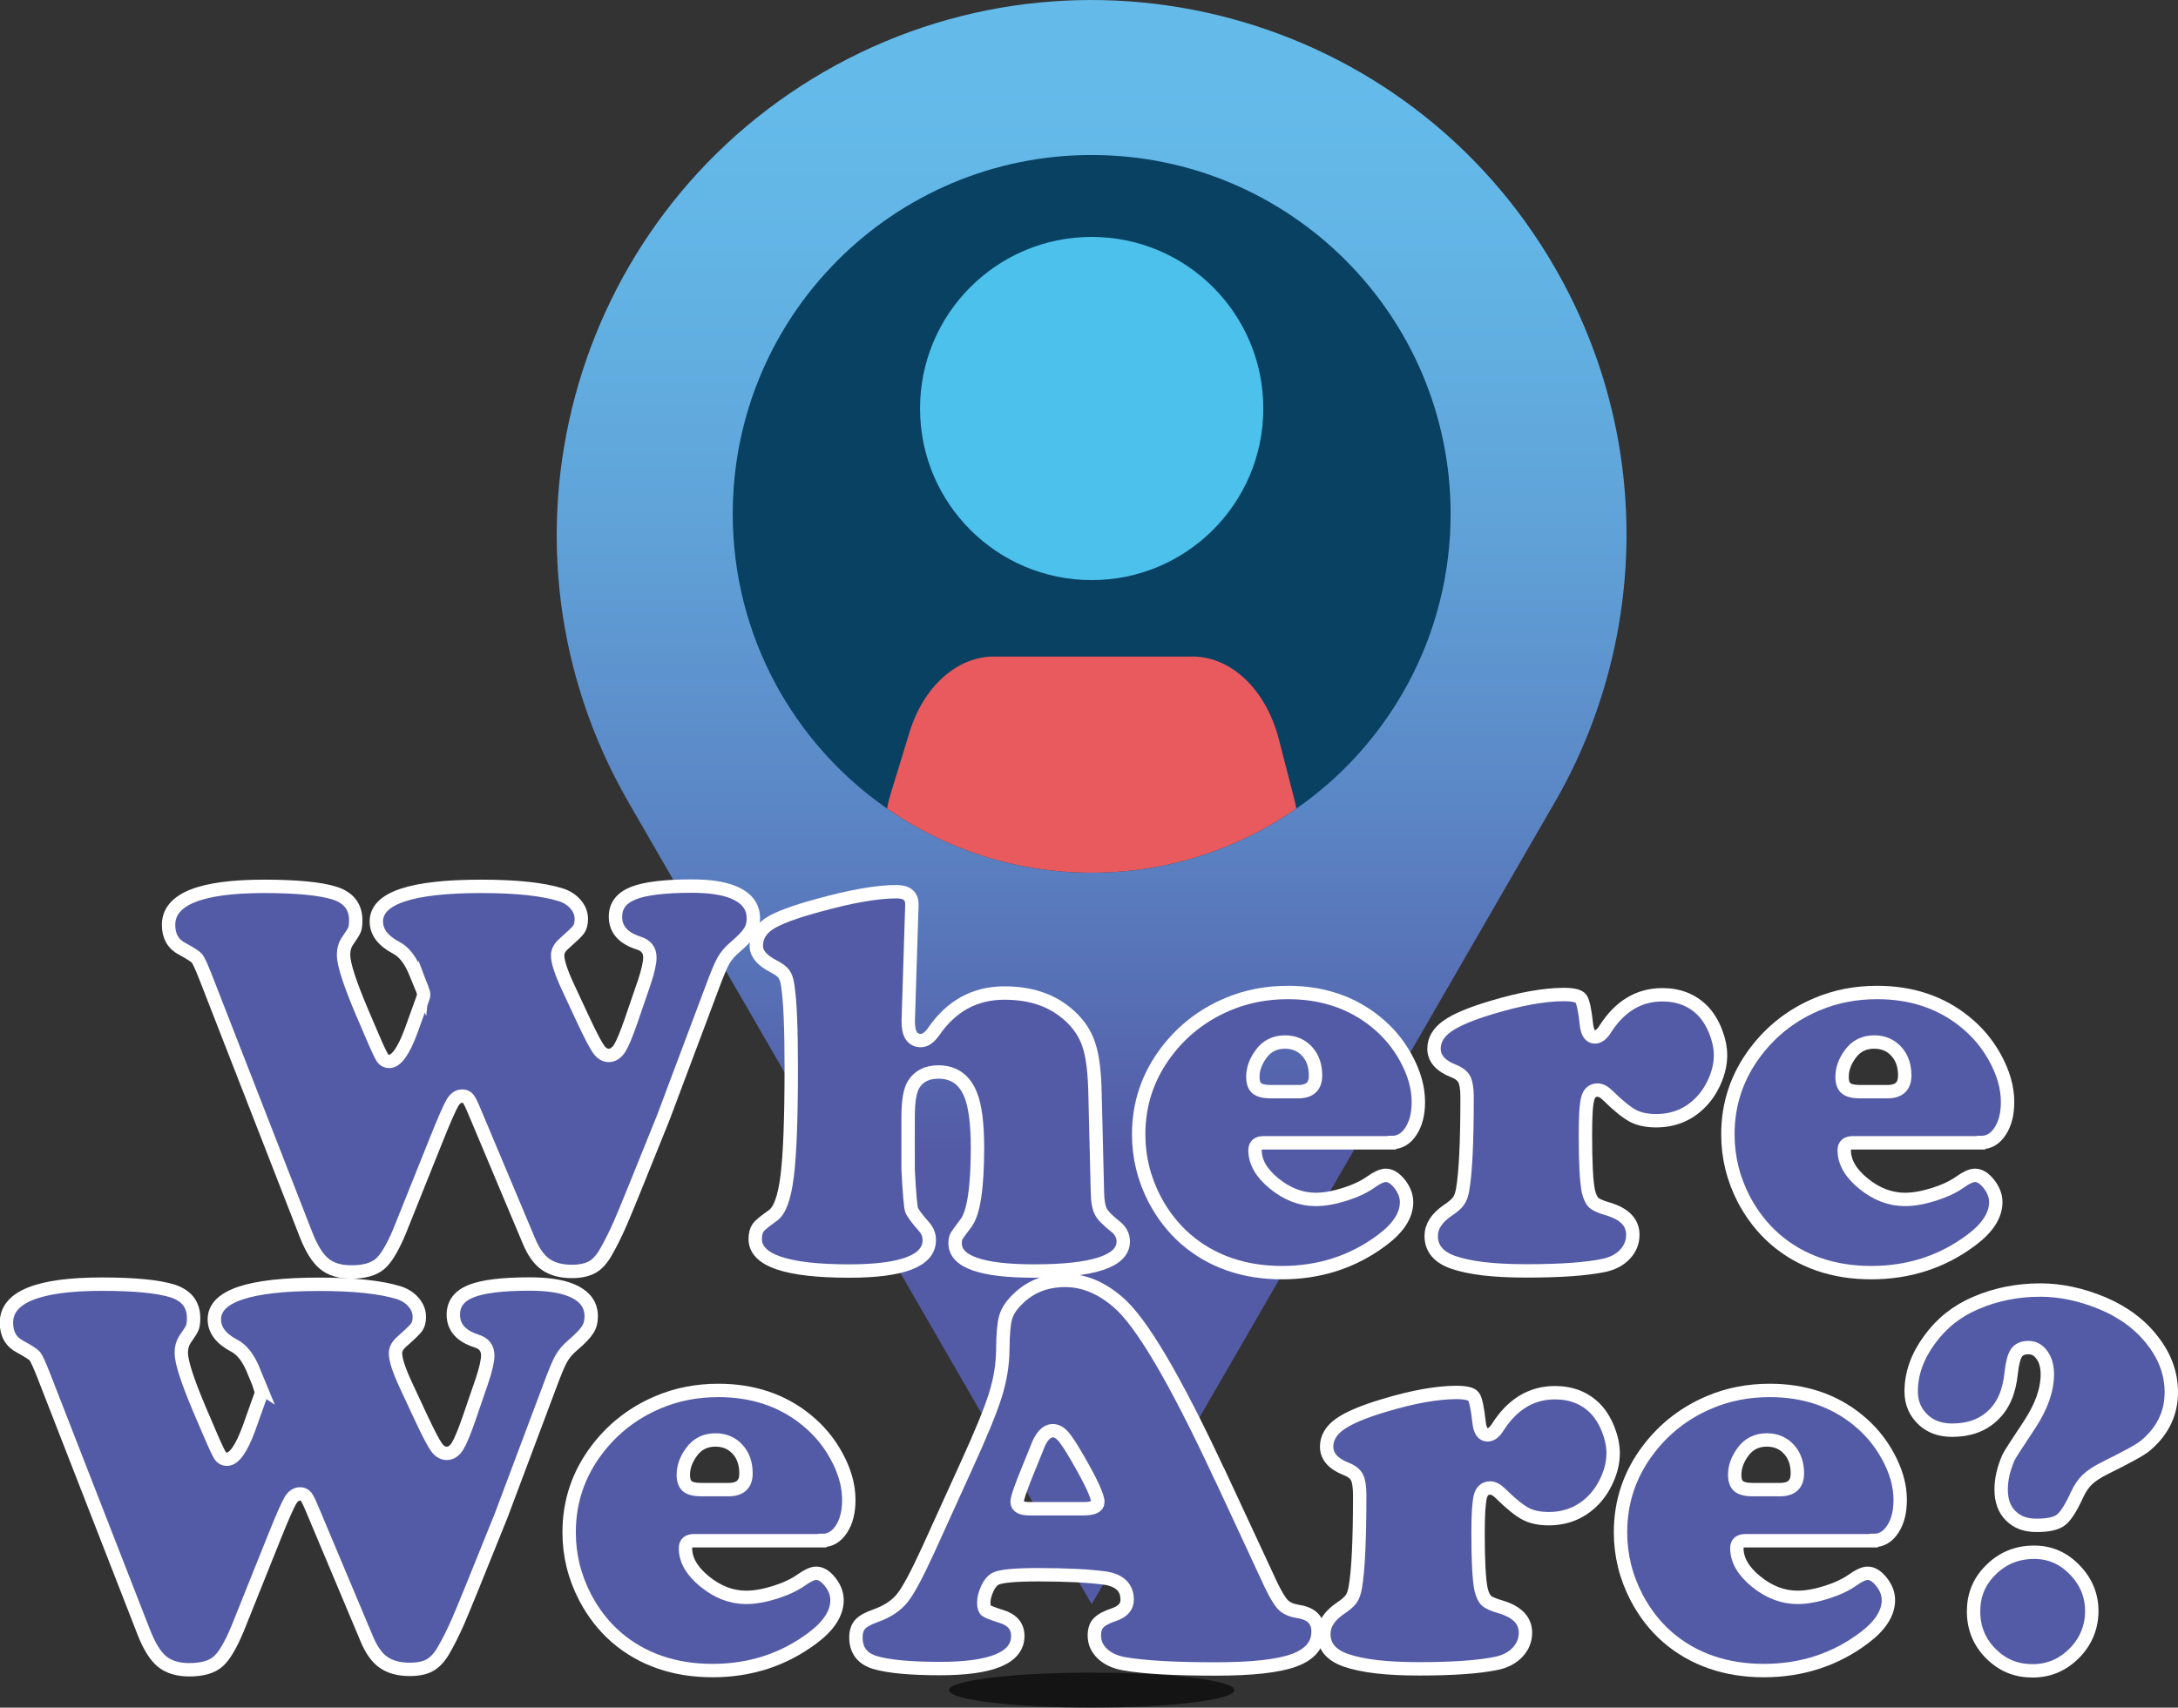 <?xml version="1.0" encoding="UTF-8"?>
<svg id="Camada_2" data-name="Camada 2" xmlns="http://www.w3.org/2000/svg" xmlns:xlink="http://www.w3.org/1999/xlink" viewBox="0 0 162.68 127.58">
  <rect x="0" y="0" width="162.68" height="127.58" fill="#333333" stroke="none"/>
  <defs>
    <style>
      .cls-1 {
        fill: #000;
        opacity: .6;
      }

      .cls-1, .cls-2, .cls-3, .cls-4, .cls-5, .cls-6 {
        stroke-width: 0px;
      }

      .cls-7 {
        fill: #545ba6;
        stroke: #fff;
        stroke-miterlimit: 10;
      }

      .cls-2 {
        fill: none;
      }

      .cls-3 {
        fill: #094163;
      }

      .cls-4 {
        fill: #4cc1eb;
      }

      .cls-5 {
        fill: #e95a5e;
      }

      .cls-6 {
        fill: url(#Gradiente_sem_nome_41);
      }
    </style>
    <linearGradient id="Gradiente_sem_nome_41" data-name="Gradiente sem nome 41" x1="81.54" y1="6.05" x2="81.54" y2="85.96" gradientUnits="userSpaceOnUse">
      <stop offset="0" stop-color="#64bbea"/>
      <stop offset=".17" stop-color="#62b4e5"/>
      <stop offset=".41" stop-color="#60a3d9"/>
      <stop offset=".68" stop-color="#5b86c5"/>
      <stop offset=".97" stop-color="#545fa9"/>
      <stop offset="1" stop-color="#545ba6"/>
    </linearGradient>
  </defs>
  <g id="Camada_1-2" data-name="Camada 1">
    <g>
      <g>
        <path class="cls-6" d="M116.31,59.63l-.65,1.12-34.12,59.1-34.59-59.9-.02-.04c-11.02-19.11-4.46-43.52,14.63-54.55,19.11-11.03,43.54-4.49,54.57,14.62,7.33,12.69,6.9,27.75.18,39.65Z"/>
        <path class="cls-3" d="M108.35,38.39c0,9.12-4.56,17.18-11.52,22.02-4.34,3.02-9.6,4.79-15.29,4.79s-10.95-1.77-15.28-4.79c-6.97-4.84-11.53-12.9-11.53-22.02,0-14.81,12.01-26.81,26.81-26.81s26.81,12,26.81,26.81Z"/>
        <line class="cls-2" x1="57.2" y1="72.87" x2="54.97" y2="69.01"/>
        <circle class="cls-4" cx="81.54" cy="30.52" r="12.82"/>
        <path class="cls-5" d="M96.83,60.41c-4.34,3.02-9.6,4.79-15.29,4.79s-10.95-1.77-15.28-4.79c.06-.37.16-.75.27-1.12l1.39-4.54c1.05-3.45,3.55-5.7,6.33-5.7h14.81c2.91,0,5.5,2.47,6.46,6.18l1.17,4.54c.05.21.1.43.14.64Z"/>
        <ellipse class="cls-1" cx="81.54" cy="126.27" rx="10.66" ry="1.31"/>
      </g>
      <g>
        <path class="cls-7" d="M31.54,73.89l-.59-1.43c-.37-.83-.82-1.38-1.37-1.66-.98-.52-1.47-1.17-1.47-1.96,0-1.74,2.61-2.62,7.83-2.62,2.61,0,4.59.21,5.95.63.46.15.83.39,1.11.72.28.33.42.69.42,1.08,0,.34-.07.6-.19.78s-.49.52-1.07,1.04c-.34.29-.51.59-.51.9,0,.48.26,1.27.77,2.37l1.16,2.49c.53,1.13.91,1.85,1.13,2.16.22.31.48.46.76.46.31,0,.58-.18.81-.53.22-.35.51-1.05.87-2.09l.98-2.86c.27-.82.41-1.43.41-1.84,0-.55-.29-.91-.86-1.08-1.14-.37-1.71-1.02-1.71-1.96,0-.82.44-1.4,1.33-1.76.88-.35,2.34-.53,4.36-.53,1.32,0,2.34.15,3.08.45,1.02.41,1.53,1.06,1.53,1.96,0,.4-.09.74-.28,1.02-.18.29-.55.67-1.11,1.15-.37.31-.65.65-.85,1-.2.35-.5,1.08-.91,2.19l-3.57,9.51c-1.78,4.43-2.85,7.07-3.22,7.91-.37.85-.75,1.6-1.14,2.27-.3.49-.63.84-1,1.03s-.86.3-1.47.3c-.82,0-1.47-.18-1.97-.53-.5-.35-.91-.94-1.25-1.76l-4.04-9.61c-.22-.53-.38-.87-.49-1-.11-.14-.26-.2-.45-.2-.29,0-.53.17-.73.51-.2.34-.59,1.22-1.16,2.64l-2.77,6.91c-.52,1.25-1.01,2.08-1.48,2.48-.47.4-1.18.6-2.13.6-.86,0-1.53-.2-2.03-.61-.5-.41-.95-1.13-1.36-2.17l-7.5-19.24c-.31-.79-.53-1.26-.64-1.4-.12-.14-.48-.38-1.09-.71-.69-.35-1.04-.95-1.04-1.8,0-1.92,2.38-2.88,7.13-2.88,2.43,0,4.19.17,5.28.51,1.05.34,1.57,1.02,1.57,2.02,0,.31-.03.54-.08.69-.05.14-.25.46-.59.95-.16.26-.24.58-.24.96,0,.68.46,2.1,1.37,4.25l.84,1.96c.35.82.59,1.31.7,1.48.12.17.28.26.5.26.53,0,1.07-.76,1.63-2.27l.84-2.33c.07-.16.1-.29.1-.39,0-.11-.03-.25-.1-.43Z"/>
        <path class="cls-7" d="M68.11,67.64l-.27,8.57c-.03,1.02.29,1.53.94,1.53.33,0,.65-.23.96-.67,1.32-1.92,3.08-2.88,5.28-2.88s3.88.66,5.16,1.98c.57.59.98,1.28,1.21,2.09.24.8.37,1.96.4,3.46l.18,7.38c.01.64.1,1.11.25,1.41s.52.67,1.09,1.12c.39.31.59.69.59,1.12,0,1.47-2.22,2.21-6.65,2.21-3.94,0-5.91-.69-5.91-2.07,0-.23.03-.41.1-.53s.31-.45.71-.98c.57-.75.86-2.62.86-5.62,0-1.81-.17-3.14-.51-3.97-.45-1.13-1.25-1.7-2.41-1.7-.83,0-1.44.3-1.83.9-.29.44-.43,1.25-.43,2.45v3.95c.09,1.75.18,2.73.25,2.97.07.23.38.66.94,1.29.26.29.39.62.39,1,0,1.54-2,2.31-5.99,2.31-4.67,0-7.01-.8-7.01-2.39,0-.37.08-.65.22-.85s.52-.5,1.1-.91c.52-.37.87-1.36,1.07-2.98.2-1.62.3-4.29.3-8.03,0-2.93-.08-4.96-.25-6.09-.05-.42-.15-.73-.29-.93-.14-.2-.41-.4-.81-.6-.84-.44-1.26-.94-1.26-1.51,0-.68.32-1.23.96-1.66.64-.42,1.86-.88,3.67-1.37,2.45-.68,4.4-1.02,5.85-1.02.79,0,1.17.34,1.14,1.02Z"/>
        <path class="cls-7" d="M103.95,85.38h-9.58c-.42,0-.63.18-.63.55,0,.89.48,1.72,1.44,2.5.96.78,1.99,1.18,3.09,1.18.65,0,1.38-.13,2.17-.38.79-.25,1.45-.56,1.97-.93.46-.33.83-.49,1.1-.49.35,0,.7.22,1.04.65.34.44.51.89.51,1.35,0,.98-.61,1.93-1.83,2.84-2.16,1.62-4.66,2.43-7.48,2.43s-5.25-.83-7.18-2.5c-.94-.82-1.71-1.81-2.32-2.96-.8-1.54-1.2-3.16-1.2-4.87,0-2.29.69-4.35,2.08-6.18,1.2-1.58,2.72-2.76,4.57-3.54,1.39-.59,2.89-.88,4.5-.88,2.58,0,4.78.74,6.58,2.21.91.74,1.64,1.61,2.2,2.62.64,1.15.96,2.26.96,3.35,0,.89-.18,1.61-.55,2.18-.37.57-.84.85-1.43.85ZM94.9,81.56h2.06c.87,0,1.3-.4,1.3-1.21,0-.74-.21-1.34-.63-1.8-.42-.46-.97-.7-1.65-.7-.76,0-1.36.3-1.79.9-.41.56-.61,1.12-.61,1.7,0,.41.1.7.3.86s.54.25,1.03.25Z"/>
        <path class="cls-7" d="M116.77,74.3c.72,0,1.16.1,1.31.31.16.2.3.86.42,1.96.07.6.28.9.63.9.27,0,.53-.2.77-.59,1.09-1.7,2.51-2.56,4.26-2.56,1.24,0,2.25.4,3.04,1.21.38.4.69.9.94,1.52.24.62.37,1.22.37,1.79,0,.64-.15,1.3-.45,1.97s-.69,1.23-1.16,1.67c-.87.83-1.94,1.25-3.2,1.25-.69,0-1.27-.12-1.74-.37-.47-.25-1.08-.74-1.84-1.49-.29-.29-.55-.43-.79-.43-.38,0-.63.21-.74.64-.12.43-.17,1.33-.17,2.71,0,2.06.07,3.46.22,4.21.1.41.23.69.4.85s.53.32,1.09.48c1.22.37,1.83,1.01,1.83,1.92,0,.56-.2,1.05-.59,1.46-.39.42-.92.69-1.57.83-1.3.27-3.22.41-5.75.41s-4.23-.21-5.48-.63c-1.11-.38-1.67-1.04-1.67-1.98,0-.71.41-1.34,1.22-1.9.39-.26.67-.49.82-.71.15-.21.25-.5.31-.87.22-1.24.33-3.54.33-6.89,0-.61-.07-1.05-.2-1.32-.14-.27-.41-.48-.82-.64-.96-.38-1.45-.93-1.45-1.66,0-.65.33-1.22,1-1.69.67-.47,1.78-.94,3.34-1.4,2.09-.63,3.87-.95,5.34-.96Z"/>
        <path class="cls-7" d="M147.96,85.38h-9.58c-.42,0-.63.18-.63.55,0,.89.48,1.72,1.44,2.5.96.78,1.99,1.18,3.09,1.18.65,0,1.38-.13,2.17-.38.79-.25,1.45-.56,1.97-.93.46-.33.83-.49,1.1-.49.35,0,.7.22,1.04.65.34.44.51.89.51,1.35,0,.98-.61,1.93-1.83,2.84-2.16,1.62-4.66,2.43-7.48,2.43s-5.25-.83-7.18-2.5c-.94-.82-1.71-1.81-2.32-2.96-.8-1.54-1.2-3.16-1.2-4.87,0-2.29.69-4.35,2.08-6.18,1.2-1.58,2.72-2.76,4.57-3.54,1.39-.59,2.89-.88,4.5-.88,2.58,0,4.78.74,6.58,2.21.91.74,1.64,1.61,2.2,2.62.64,1.15.96,2.26.96,3.35,0,.89-.18,1.61-.55,2.18-.37.57-.84.85-1.43.85ZM138.91,81.56h2.06c.87,0,1.3-.4,1.3-1.21,0-.74-.21-1.34-.63-1.8-.42-.46-.97-.7-1.65-.7-.76,0-1.36.3-1.79.9-.41.56-.61,1.12-.61,1.7,0,.41.1.7.3.86s.54.25,1.03.25Z"/>
        <path class="cls-7" d="M19.44,103.62l-.59-1.43c-.37-.83-.82-1.38-1.37-1.66-.98-.52-1.47-1.17-1.47-1.96,0-1.74,2.61-2.62,7.83-2.62,2.61,0,4.59.21,5.95.63.46.15.83.39,1.11.72.28.33.42.69.42,1.08,0,.34-.07.6-.2.78s-.48.52-1.07,1.04c-.34.29-.51.59-.51.9,0,.48.26,1.27.77,2.37l1.16,2.49c.53,1.13.91,1.85,1.13,2.16.22.31.48.46.77.46.31,0,.58-.18.8-.53s.51-1.05.87-2.09l.98-2.86c.27-.82.41-1.43.41-1.84,0-.55-.29-.91-.86-1.08-1.14-.37-1.71-1.02-1.71-1.96,0-.82.44-1.4,1.33-1.76.88-.35,2.34-.53,4.36-.53,1.32,0,2.35.15,3.08.45,1.02.41,1.53,1.06,1.53,1.96,0,.4-.09.74-.28,1.02-.18.29-.55.67-1.11,1.15-.37.31-.65.65-.85,1s-.5,1.08-.91,2.19l-3.57,9.51c-1.78,4.43-2.85,7.07-3.22,7.91-.37.85-.75,1.6-1.14,2.27-.3.49-.63.83-1,1.03s-.86.3-1.47.3c-.82,0-1.47-.18-1.97-.53s-.91-.94-1.25-1.76l-4.04-9.61c-.22-.53-.38-.87-.49-1-.11-.14-.26-.21-.45-.21-.29,0-.53.17-.73.51-.2.34-.59,1.22-1.16,2.64l-2.77,6.91c-.52,1.25-1.01,2.08-1.48,2.48-.47.4-1.18.6-2.13.6-.86,0-1.53-.21-2.03-.61-.5-.41-.95-1.13-1.36-2.17l-7.5-19.24c-.31-.79-.53-1.26-.64-1.4-.12-.14-.48-.38-1.09-.71-.69-.35-1.04-.95-1.04-1.8,0-1.92,2.38-2.88,7.13-2.88,2.43,0,4.19.17,5.28.51,1.05.34,1.57,1.02,1.57,2.02,0,.31-.03.54-.08.69s-.25.46-.59.95c-.16.26-.25.58-.25.96,0,.68.46,2.1,1.37,4.25l.84,1.96c.35.82.59,1.31.7,1.48.12.17.28.26.5.26.53,0,1.07-.76,1.63-2.27l.83-2.33c.07-.16.1-.29.1-.39,0-.11-.04-.25-.1-.43Z"/>
        <path class="cls-7" d="M61.41,115.11h-9.58c-.42,0-.63.18-.63.55,0,.89.48,1.72,1.44,2.5.96.78,1.99,1.18,3.09,1.18.65,0,1.38-.13,2.17-.38.79-.25,1.45-.56,1.97-.93.46-.33.83-.49,1.1-.49.35,0,.7.22,1.04.65s.51.89.51,1.35c0,.98-.61,1.93-1.83,2.84-2.16,1.62-4.66,2.43-7.48,2.43s-5.25-.83-7.18-2.49c-.94-.82-1.71-1.81-2.32-2.97-.8-1.54-1.2-3.16-1.2-4.87,0-2.29.69-4.35,2.08-6.18,1.2-1.58,2.72-2.76,4.57-3.54,1.39-.59,2.89-.88,4.5-.88,2.58,0,4.78.74,6.58,2.21.91.74,1.64,1.61,2.2,2.62.64,1.14.96,2.26.96,3.35,0,.89-.18,1.61-.55,2.18-.37.57-.84.85-1.43.85ZM52.36,111.29h2.06c.87,0,1.3-.4,1.3-1.21,0-.74-.21-1.34-.63-1.8-.42-.46-.97-.7-1.65-.7-.76,0-1.36.3-1.79.9-.41.56-.61,1.12-.61,1.7,0,.41.1.69.3.86.2.16.54.25,1.03.25Z"/>
        <path class="cls-7" d="M91.09,110.14l3.85,8.28c.37.76.67,1.26.92,1.5.24.24.62.4,1.12.48.98.15,1.47.65,1.47,1.49,0,1-.6,1.71-1.79,2.15-1.2.44-3.15.65-5.87.65-3.07,0-5.35-.13-6.83-.39-.68-.12-1.22-.37-1.62-.75-.4-.38-.6-.83-.6-1.36,0-.41.1-.73.32-.95.21-.22.6-.43,1.17-.62.64-.22.96-.59.96-1.1,0-.91-.55-1.45-1.65-1.62-1.18-.16-2.85-.25-5-.25-1.81,0-2.89.11-3.24.33-.22.14-.41.38-.57.74-.16.36-.25.7-.25,1.02,0,.3.06.49.17.58.12.09.49.24,1.13.44.83.25,1.24.74,1.24,1.47,0,1.62-1.94,2.43-5.81,2.43-2.2,0-3.82-.15-4.85-.45-.95-.29-1.43-.91-1.43-1.88,0-.42.11-.75.32-.98.21-.23.59-.44,1.13-.63.88-.31,1.55-.75,2.01-1.32s1.1-1.78,1.95-3.63l2.87-6.32c1.06-2.32,1.77-4.05,2.13-5.2.36-1.15.55-2.28.56-3.38.01-1.17.08-1.99.21-2.44.13-.46.42-.9.87-1.34.94-.95,2.13-1.43,3.59-1.43,1.37,0,2.68.54,3.93,1.62,1.74,1.47,4.27,5.76,7.58,12.86ZM76.9,112.72h4c.73,0,1.1-.16,1.1-.49,0-.45-.51-1.55-1.53-3.31-.46-.8-.82-1.34-1.06-1.62-.25-.27-.5-.41-.77-.41-.49,0-.9.46-1.22,1.37-.05.12-.25.61-.59,1.45-.57,1.39-.86,2.22-.86,2.5,0,.34.31.51.94.51Z"/>
        <path class="cls-7" d="M108.75,104.03c.72,0,1.16.1,1.31.31.16.2.3.86.42,1.96.07.6.28.9.63.9.27,0,.53-.2.77-.59,1.09-1.7,2.51-2.56,4.26-2.56,1.24,0,2.25.4,3.04,1.21.38.4.69.9.94,1.52.24.62.37,1.22.37,1.79,0,.64-.15,1.3-.45,1.97s-.69,1.23-1.16,1.67c-.87.83-1.94,1.25-3.2,1.25-.69,0-1.27-.12-1.74-.37s-1.08-.74-1.84-1.49c-.29-.29-.55-.43-.79-.43-.38,0-.63.21-.74.64s-.17,1.33-.17,2.71c0,2.06.07,3.46.22,4.21.1.41.23.69.4.85.17.16.53.32,1.09.48,1.22.37,1.83,1.01,1.83,1.92,0,.56-.2,1.05-.59,1.46-.39.42-.92.69-1.57.83-1.3.27-3.22.41-5.75.41s-4.23-.21-5.48-.63c-1.11-.38-1.67-1.04-1.67-1.98,0-.71.41-1.34,1.22-1.9.39-.26.67-.49.82-.71.15-.21.25-.5.31-.87.22-1.24.33-3.54.33-6.89,0-.61-.07-1.05-.2-1.32-.14-.27-.41-.48-.82-.64-.96-.38-1.45-.93-1.45-1.66,0-.65.33-1.22,1-1.69.67-.47,1.78-.94,3.34-1.4,2.09-.63,3.87-.95,5.34-.96Z"/>
        <path class="cls-7" d="M139.94,115.11h-9.58c-.42,0-.63.18-.63.55,0,.89.48,1.72,1.44,2.5.96.78,1.99,1.18,3.09,1.18.65,0,1.38-.13,2.17-.38.79-.25,1.45-.56,1.97-.93.46-.33.83-.49,1.1-.49.35,0,.7.22,1.04.65s.51.89.51,1.35c0,.98-.61,1.93-1.83,2.84-2.16,1.62-4.66,2.43-7.48,2.43s-5.25-.83-7.18-2.49c-.94-.82-1.71-1.81-2.32-2.97-.8-1.54-1.2-3.16-1.2-4.87,0-2.29.69-4.35,2.08-6.18,1.2-1.58,2.72-2.76,4.57-3.54,1.39-.59,2.89-.88,4.5-.88,2.58,0,4.78.74,6.58,2.21.91.74,1.64,1.61,2.2,2.62.64,1.14.96,2.26.96,3.35,0,.89-.18,1.61-.55,2.18-.37.57-.84.85-1.43.85ZM130.89,111.29h2.06c.87,0,1.3-.4,1.3-1.21,0-.74-.21-1.34-.63-1.8-.42-.46-.97-.7-1.65-.7-.76,0-1.36.3-1.79.9-.41.56-.61,1.12-.61,1.7,0,.41.1.69.3.86.2.16.54.25,1.03.25Z"/>
        <path class="cls-7" d="M152.39,96.38c1.52,0,3.06.33,4.63.98,1.62.68,2.89,1.64,3.81,2.86.9,1.17,1.35,2.44,1.35,3.8,0,1.58-.65,2.91-1.94,3.99-.34.29-1.34.84-3,1.66-.6.3-1.04.59-1.33.87-.29.28-.55.65-.76,1.11-.46,1.01-.87,1.65-1.22,1.91-.35.27-.96.4-1.81.4s-1.46-.24-1.94-.72c-.48-.48-.71-1.13-.71-1.96,0-.75.18-1.55.55-2.39.09-.2.62-1.02,1.57-2.45.88-1.34,1.33-2.59,1.33-3.76,0-.59-.13-1.07-.4-1.44-.27-.38-.6-.56-1.01-.56s-.72.13-.9.4c-.18.27-.31.77-.39,1.5-.14,1.39-.59,2.45-1.37,3.17-.77.74-1.79,1.1-3.04,1.1-.87,0-1.58-.25-2.12-.74-.62-.56-.94-1.28-.94-2.15,0-1.32.45-2.61,1.36-3.85.9-1.25,2.06-2.17,3.48-2.77,1.49-.64,3.1-.96,4.81-.96ZM151.94,115.97c1.18,0,2.19.44,3.04,1.33.84.87,1.26,1.89,1.26,3.07s-.43,2.26-1.3,3.14c-.87.88-1.91,1.32-3.12,1.32s-2.2-.4-3.04-1.21c-.91-.87-1.37-1.95-1.37-3.23,0-1.19.4-2.19,1.2-3.01.9-.94,2-1.41,3.32-1.41Z"/>
      </g>
    </g>
  </g>
</svg>